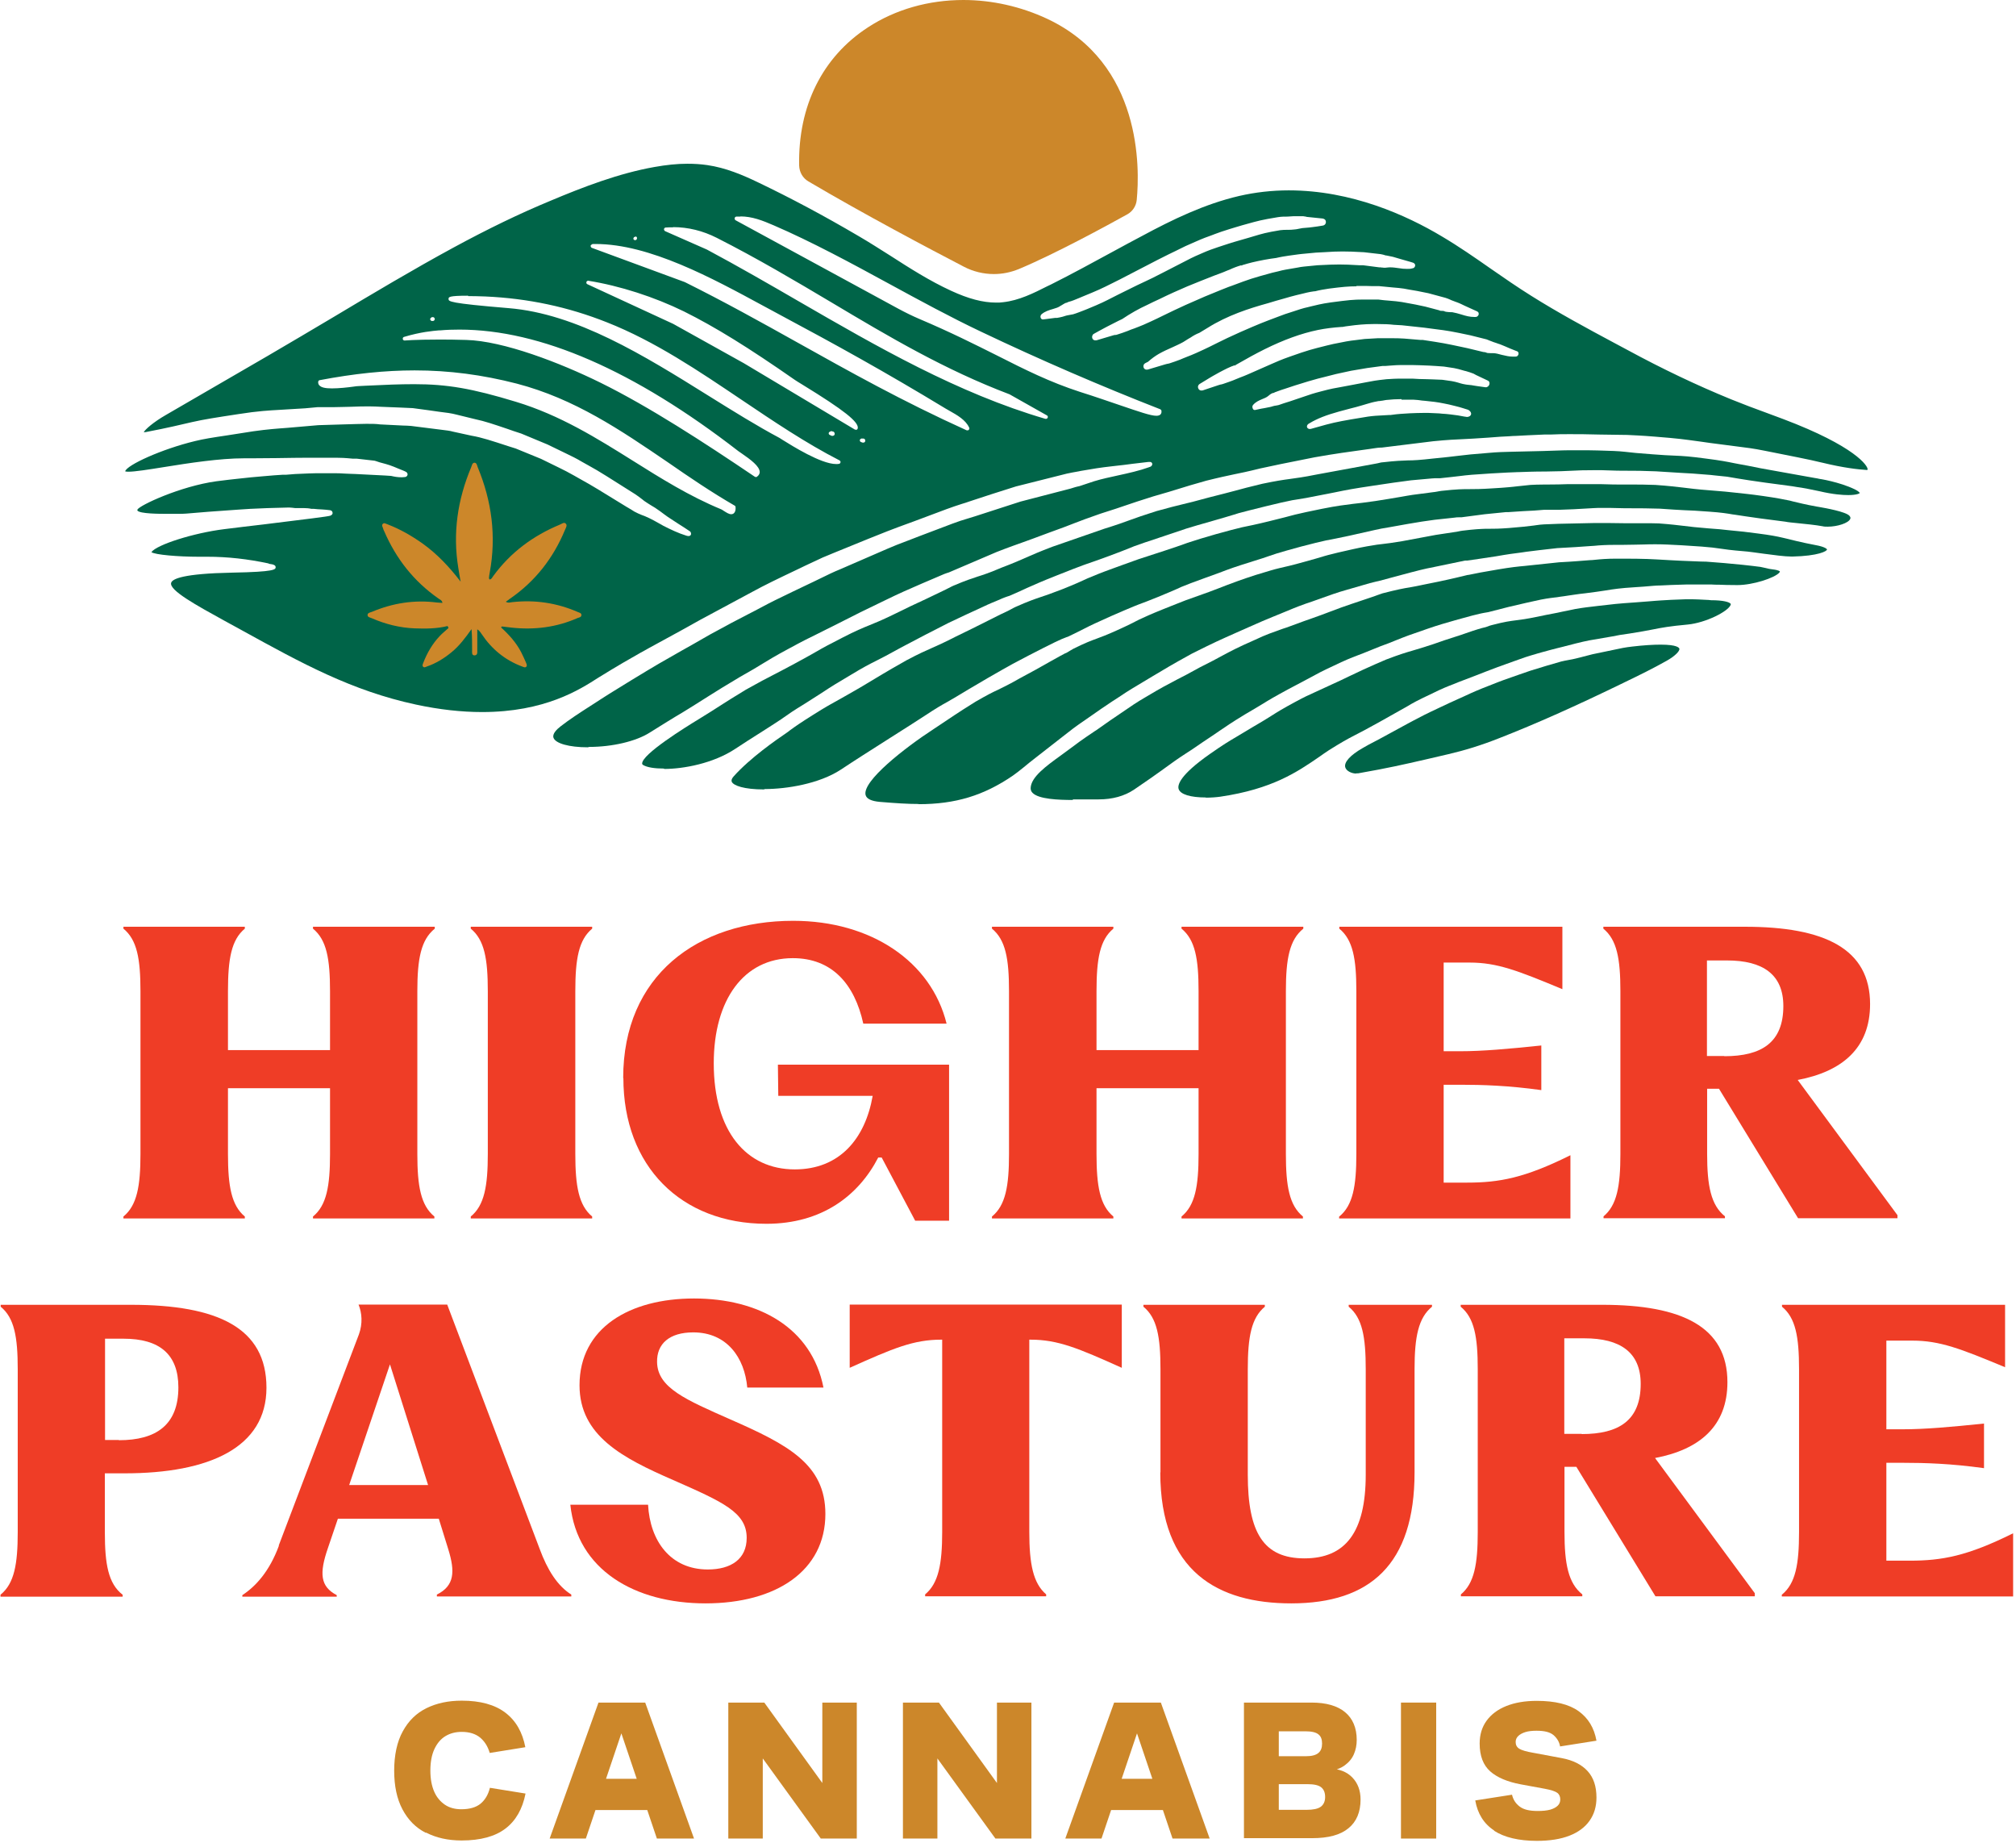 <svg width="407" height="372" viewBox="0 0 407 372" fill="none" xmlns="http://www.w3.org/2000/svg">
<path d="M24.918 245.545C27.663 243.303 28.358 239.399 28.358 232.943V200.047C28.358 193.514 27.663 189.687 24.918 187.445V187.058H49.426V187.445C46.72 189.687 46.024 193.514 46.024 200.047V211.953H66.628V200.047C66.628 193.514 65.932 189.687 63.188 187.445V187.058H87.773V187.445C84.99 189.687 84.255 193.514 84.255 200.047V232.943C84.255 239.399 84.951 243.303 87.696 245.545V245.932H63.188V245.545C65.932 243.303 66.628 239.399 66.628 232.943V219.645H46.024V232.943C46.024 239.399 46.72 243.303 49.426 245.545V245.932H24.918V245.545Z" fill="#EF3D26"/>
<path d="M95.041 245.545C97.786 243.303 98.481 239.399 98.481 232.943V200.047C98.481 193.514 97.786 189.687 95.041 187.445V187.058H119.549V187.445C116.843 189.687 116.147 193.514 116.147 200.047V232.943C116.147 239.399 116.843 243.303 119.549 245.545V245.932H95.041V245.545Z" fill="#EF3D26"/>
<path d="M125.812 217.597C125.812 196.916 140.81 185.86 160.138 185.86C175.872 185.86 188.01 194.094 191.102 206.618H174.287C172.508 198.539 167.908 193.398 160.061 193.398C150.165 193.398 144.096 201.786 144.096 214.62C144.096 228.382 150.706 236.036 160.448 236.036C169.532 236.036 174.673 229.812 176.181 221.192H157.123L157.046 214.891H191.605V246.396H184.762L177.998 233.639H177.302C173.32 241.332 165.937 247.014 154.726 247.014C137.524 247.014 125.85 235.417 125.85 217.597H125.812Z" fill="#EF3D26"/>
<path d="M200.263 245.545C203.008 243.303 203.704 239.399 203.704 232.943V200.047C203.704 193.514 203.008 189.687 200.263 187.445V187.058H224.771V187.445C222.065 189.687 221.37 193.514 221.37 200.047V211.953H241.973V200.047C241.973 193.514 241.278 189.687 238.533 187.445V187.058H263.118V187.445C260.335 189.687 259.601 193.514 259.601 200.047V232.943C259.601 239.399 260.297 243.303 263.041 245.545V245.932H238.533V245.545C241.278 243.303 241.973 239.399 241.973 232.943V219.645H221.37V232.943C221.37 239.399 222.065 243.303 224.771 245.545V245.932H200.263V245.545Z" fill="#EF3D26"/>
<path d="M270.386 245.545C273.13 243.303 273.826 239.399 273.826 232.943V200.047C273.826 193.514 273.13 189.687 270.386 187.445V187.058H315.421V199.66C306.414 195.91 302.277 194.287 296.672 194.287H291.454V212.185H294.817C299.262 212.185 304.481 211.721 311.168 211.025V220.032C304.481 219.104 299.262 218.95 294.817 218.95H291.454V238.703H296.208C302.664 238.703 307.805 237.775 317.044 233.175V245.932H270.347V245.545H270.386Z" fill="#EF3D26"/>
<path d="M323.693 245.545C326.437 243.303 327.133 239.399 327.133 232.943V200.047C327.133 193.514 326.437 189.687 323.693 187.445V187.058H352.26C368.38 187.058 377.541 191.504 377.541 202.675C377.541 211.528 371.936 216.282 362.929 217.983L383.069 245.275V245.893H363.006L347.041 219.761H344.645V232.905C344.645 239.36 345.418 243.265 348.24 245.507V245.893H323.732V245.507L323.693 245.545ZM348.124 213.19C355.662 213.19 360.03 210.407 360.03 203.062C360.03 196.684 355.894 193.862 348.665 193.862H344.606V213.151H348.124V213.19Z" fill="#EF3D26"/>
<path d="M0.139 321.853C2.884 319.611 3.58 315.707 3.58 309.251V276.354C3.58 269.821 2.884 265.994 0.139 263.752V263.366H26.426C44.014 263.366 53.794 268.043 53.794 280.104C53.794 292.165 42.275 297.383 25.15 297.383H21.168V309.29C21.168 315.745 21.864 319.649 24.763 321.892V322.278H0.101V321.892L0.139 321.853ZM24.029 290.696C31.49 290.696 36.012 287.642 36.012 280.027C36.012 273.339 32.185 270.208 24.957 270.208H21.207V290.657H23.99L24.029 290.696Z" fill="#EF3D26"/>
<path d="M56.269 311.957L72.466 269.319C73.239 267.154 73.085 265.028 72.389 263.327H90.287L108.958 312.653C110.504 316.866 112.553 320.113 115.336 321.853V322.24H88.199V321.853C91.794 320.075 91.871 317.176 90.519 312.769L88.586 306.545H68.214L66.204 312.459C64.425 317.601 64.657 320.229 67.982 321.969V322.278H48.924V321.969C51.63 320.191 54.375 317.214 56.308 311.996L56.269 311.957ZM86.421 299.742L78.728 275.388L70.495 299.742H86.421Z" fill="#EF3D26"/>
<path d="M115.103 303.723H130.836C131.223 311.029 135.359 316.789 142.897 316.789C147.574 316.789 150.744 314.702 150.744 310.411C150.744 305.269 145.989 303.182 135.9 298.736C125.695 294.291 116.997 289.807 116.997 279.602C116.997 268.005 127.125 262.09 140.114 262.09C153.102 262.09 163.849 267.927 166.245 280.065H150.86C150.319 273.996 146.724 268.932 139.959 268.932C135.127 268.932 132.576 271.252 132.653 274.924C132.73 280.143 138.49 282.539 147.497 286.521C159.017 291.585 166.632 295.528 166.632 305.579C166.632 317.021 156.736 323.631 142.433 323.631C128.13 323.631 116.533 316.866 115.142 303.723H115.103Z" fill="#EF3D26"/>
<path d="M171.542 263.327H226.472V276.084C217.62 272.102 213.561 270.401 208.033 270.401H207.801V309.212C207.801 315.668 208.574 319.572 211.203 321.814V322.201H186.772V321.814C189.478 319.572 190.213 315.668 190.213 309.212V270.401H190.058C184.453 270.401 180.394 272.102 171.542 276.084V263.327Z" fill="#EF3D26"/>
<path d="M234.281 297.19V276.354C234.281 269.821 233.585 265.994 230.841 263.752V263.366H255.349V263.752C252.643 265.994 251.909 269.821 251.909 276.354V297.654C251.909 309.406 255.117 314.547 263.351 314.547C271.585 314.547 275.721 309.328 275.721 297.654V276.354C275.721 269.821 275.025 265.994 272.28 263.752V263.366H289.096V263.752C286.351 265.994 285.578 269.821 285.578 276.354V297.19C285.578 315.784 276.571 323.631 260.684 323.631C245.917 323.631 234.243 317.253 234.243 297.19H234.281Z" fill="#EF3D26"/>
<path d="M294.894 321.853C297.639 319.611 298.334 315.707 298.334 309.251V276.354C298.334 269.821 297.639 265.994 294.894 263.752V263.366H323.461C339.581 263.366 348.742 267.811 348.742 278.983C348.742 287.835 343.137 292.59 334.13 294.291L354.27 321.582V322.201H334.208L318.242 296.069H315.846V309.212C315.846 315.668 316.619 319.572 319.441 321.814V322.201H294.933V321.814L294.894 321.853ZM319.325 289.459C326.863 289.459 331.231 286.676 331.231 279.331C331.231 272.953 327.095 270.131 319.866 270.131H315.807V289.42H319.325V289.459Z" fill="#EF3D26"/>
<path d="M359.76 321.853C362.504 319.611 363.2 315.707 363.2 309.251V276.354C363.2 269.821 362.504 265.994 359.76 263.752V263.366H404.795V275.968C395.788 272.218 391.651 270.595 386.046 270.595H380.828V288.492H384.191C388.636 288.492 393.855 288.029 400.542 287.333V296.34C393.855 295.412 388.636 295.257 384.191 295.257H380.828V315.011H385.582C392.038 315.011 397.179 314.083 406.418 309.483V322.239H359.721V321.853H359.76Z" fill="#EF3D26"/>
<path d="M85.957 369.941C83.908 368.898 82.362 367.313 81.241 365.187C80.12 363.061 79.579 360.471 79.579 357.378C79.579 354.286 80.159 351.541 81.318 349.454C82.478 347.327 84.063 345.781 86.112 344.776C88.16 343.771 90.518 343.268 93.224 343.268C96.974 343.268 99.912 344.08 102.038 345.704C104.164 347.327 105.478 349.647 106.058 352.662L98.868 353.822C98.482 352.469 97.786 351.425 96.897 350.691C95.969 349.956 94.771 349.569 93.224 349.569C91.987 349.569 90.905 349.84 89.939 350.42C88.972 351 88.238 351.889 87.696 353.049C87.155 354.208 86.885 355.677 86.885 357.378C86.885 359.079 87.155 360.471 87.658 361.63C88.16 362.79 88.933 363.679 89.861 364.298C90.789 364.916 91.91 365.187 93.147 365.187C94.809 365.187 96.124 364.8 97.013 364.066C97.94 363.292 98.559 362.249 98.907 360.857L106.097 362.017C105.478 365.148 104.125 367.506 102.038 369.091C99.951 370.676 97.013 371.488 93.186 371.488C90.441 371.488 88.044 370.946 86.034 369.903L85.957 369.941Z" fill="#CC872A"/>
<path d="M120.825 343.655H130.257L140.114 371.101H132.615L124.652 347.521H126.237L118.273 371.101H110.967L120.825 343.655ZM117.152 359.04H133.504V365.341H117.152V359.04Z" fill="#CC872A"/>
<path d="M147.034 343.655H154.302L166.826 361.012H166.014V343.655H172.973V371.101H165.705L153.219 353.86H153.992V371.101H147.034V343.655Z" fill="#CC872A"/>
<path d="M182.288 343.655H189.555L202.08 361.012H201.268V343.655H208.227V371.101H200.959L188.473 353.86H189.246V371.101H182.288V343.655Z" fill="#CC872A"/>
<path d="M224.926 343.655H234.358L244.216 371.101H236.716L228.753 347.521H230.338L222.375 371.101H215.069L224.926 343.655ZM221.254 359.04H237.605V365.341H221.254V359.04Z" fill="#CC872A"/>
<path d="M251.135 343.655H264.78C267.757 343.655 269.999 344.312 271.545 345.588C273.092 346.864 273.903 348.758 273.903 351.193C273.903 352.237 273.71 353.203 273.324 354.092C272.937 354.981 272.318 355.716 271.468 356.334C270.618 356.953 269.535 357.339 268.221 357.494V356.953C270.308 356.992 271.893 357.61 273.014 358.77C274.135 359.929 274.677 361.437 274.677 363.215C274.677 365.728 273.865 367.699 272.241 369.014C270.618 370.367 268.182 371.024 264.896 371.024H251.135V343.578V343.655ZM266.172 353.822C266.675 353.396 266.907 352.778 266.907 351.928C266.907 351.077 266.675 350.459 266.172 350.072C265.708 349.685 264.858 349.454 263.621 349.454H258.17V354.479H263.698C264.858 354.479 265.67 354.247 266.172 353.822ZM266.636 364.684C267.216 364.259 267.525 363.602 267.525 362.713C267.525 361.824 267.254 361.166 266.713 360.741C266.172 360.316 265.244 360.123 263.969 360.123H258.17V365.303H263.775C265.09 365.303 266.056 365.109 266.636 364.684Z" fill="#CC872A"/>
<path d="M282.834 343.655H289.947V371.101H282.834V343.655Z" fill="#CC872A"/>
<path d="M301.659 369.478C299.572 368.125 298.296 366.076 297.832 363.408L305.254 362.249C305.486 363.254 305.989 364.027 306.8 364.645C307.612 365.264 308.81 365.535 310.434 365.535C311.439 365.535 312.29 365.457 312.985 365.264C313.642 365.071 314.145 364.8 314.493 364.452C314.841 364.104 314.995 363.679 314.995 363.215C314.995 362.635 314.802 362.171 314.377 361.862C313.952 361.553 313.101 361.282 311.864 361.05L307.032 360.161C304.326 359.659 302.239 358.77 300.847 357.533C299.456 356.296 298.721 354.44 298.721 351.928C298.721 350.149 299.185 348.603 300.113 347.327C301.041 346.052 302.355 345.047 304.094 344.351C305.834 343.655 307.883 343.307 310.241 343.307C313.952 343.307 316.774 344.003 318.706 345.395C320.639 346.786 321.838 348.758 322.302 351.348L314.957 352.507C314.802 351.58 314.338 350.845 313.643 350.227C312.908 349.608 311.787 349.338 310.202 349.338C309.352 349.338 308.579 349.415 307.96 349.608C307.342 349.801 306.839 350.072 306.491 350.42C306.143 350.768 305.989 351.154 305.989 351.618C305.989 352.198 306.22 352.662 306.723 352.971C307.226 353.28 308.153 353.551 309.506 353.783L315.305 354.865C317.585 355.291 319.325 356.18 320.523 357.494C321.722 358.808 322.302 360.587 322.302 362.829C322.302 364.645 321.838 366.192 320.91 367.506C319.982 368.82 318.629 369.825 316.851 370.521C315.073 371.217 312.869 371.565 310.279 371.565C306.607 371.565 303.708 370.869 301.62 369.516L301.659 369.478Z" fill="#CC872A"/>
<path d="M243.443 160.965C240.35 160.965 238.301 160.347 237.953 159.264C237.683 158.452 238.185 156.442 244.254 152.19C247.076 150.219 248.004 149.677 249.705 148.672C250.478 148.208 251.406 147.667 252.797 146.817C254.614 145.773 255.658 145.116 256.586 144.536C257.861 143.724 258.905 143.067 261.495 141.676C263.196 140.748 264.278 140.245 265.245 139.82L270.618 137.346L272.473 136.457C273.633 135.916 274.406 135.529 275.179 135.181L275.953 134.833C276.919 134.408 277.963 133.906 279.818 133.132C282.563 132.089 283.722 131.741 285.191 131.316C286.235 131.006 287.433 130.658 289.405 130.001C290.874 129.46 292.343 128.996 293.657 128.571C294.469 128.3 295.281 128.069 295.977 127.798C297.948 127.102 299.301 126.716 299.726 126.638C299.842 126.638 300.074 126.522 300.345 126.445C300.615 126.329 300.963 126.213 301.156 126.174C303.824 125.479 304.829 125.363 306.027 125.208C307.032 125.092 308.153 124.937 310.434 124.473C311.632 124.203 312.521 124.048 313.295 123.894C314.106 123.739 314.764 123.623 315.382 123.468C315.691 123.391 316.001 123.352 316.348 123.275C317.354 123.043 318.475 122.811 320.291 122.579L322.881 122.27C325.549 121.961 326.36 121.845 330.342 121.574C331.347 121.497 332.159 121.42 332.855 121.381C333.86 121.304 334.633 121.226 335.367 121.188C336.604 121.11 337.88 121.033 340.393 120.956H341.05C342.557 120.956 343.524 121.033 344.413 121.072C344.761 121.072 345.07 121.11 345.418 121.149C347.969 121.149 349.168 121.536 349.4 121.883C349.4 121.922 349.438 121.999 349.4 122.077C348.897 123.43 344.336 125.71 340.741 126.058C336.991 126.406 335.561 126.677 333.628 127.063C332.468 127.295 331.154 127.527 328.989 127.875C327.481 128.069 326.399 128.262 325.51 128.455L320.794 129.267C320.021 129.421 319.17 129.615 318.088 129.885L317.354 130.079L314.3 130.852C313.913 130.968 313.527 131.045 313.101 131.161C312.56 131.316 311.942 131.47 311.246 131.664L310.434 131.895C309.39 132.205 308.579 132.437 307.883 132.669L305.602 133.48C305.099 133.674 304.636 133.828 304.094 134.022C303.089 134.369 301.852 134.833 300.035 135.529L297.755 136.418C296.402 136.921 295.435 137.307 294.508 137.655C294.16 137.81 293.812 137.926 293.464 138.081C292.343 138.506 291.067 139.008 289.057 140.013C287.704 140.632 286.738 141.134 285.887 141.56C285.23 141.907 284.689 142.217 284.186 142.526L278.62 145.657C276.03 147.087 274.754 147.783 273.44 148.44C272.01 149.175 270.695 149.909 268.299 151.417C267.641 151.842 266.984 152.306 266.327 152.77C261.882 155.824 256.856 159.264 246.342 160.81C245.53 160.926 244.409 161.004 243.404 161.004L243.443 160.965Z" fill="#006448"/>
<path d="M134.007 155.128C132.152 155.128 130.683 154.896 129.871 154.432C129.678 154.316 129.639 154.2 129.639 154.123C129.601 152.229 138.337 146.817 141.198 145.077C143.208 143.84 144.367 143.106 145.372 142.449C146.725 141.598 147.885 140.825 150.591 139.202C153.413 137.617 154.611 136.998 156.119 136.225C157.163 135.684 158.361 135.065 160.371 133.983C162.459 132.862 163.618 132.205 164.701 131.586C166.092 130.775 167.291 130.117 170.112 128.687C172.818 127.295 174.055 126.793 175.486 126.213C176.645 125.749 177.96 125.208 180.202 124.126C182.714 122.889 185.111 121.729 187.083 120.84L191.026 118.946C191.026 118.946 191.373 118.752 191.644 118.636C191.953 118.482 192.263 118.288 192.495 118.211C195.046 117.129 196.167 116.781 197.327 116.394C198.448 116.046 199.646 115.66 202.197 114.577C204.749 113.611 206.024 113.031 207.261 112.49C208.576 111.91 209.813 111.369 212.441 110.364L222.917 106.73C225.546 105.918 226.899 105.416 228.174 104.952C229.45 104.488 230.764 104.024 233.432 103.174C236.099 102.439 237.452 102.091 238.766 101.782C240.081 101.473 241.472 101.125 244.139 100.391C246.768 99.734 248.082 99.385 249.397 99.038C250.788 98.651 252.103 98.303 254.847 97.646C257.631 97.066 258.945 96.873 260.375 96.68C261.728 96.486 263.081 96.332 265.748 95.79L277.5 93.626C277.5 93.626 277.848 93.548 278.118 93.51C278.466 93.433 278.853 93.317 279.085 93.317C281.829 93.007 283.066 92.969 284.226 92.93C285.424 92.93 286.661 92.853 289.406 92.543C291.803 92.311 293.156 92.157 294.393 92.002C295.978 91.809 297.331 91.654 300.423 91.422C302.472 91.229 303.748 91.229 304.869 91.19C305.255 91.19 311.479 91.036 311.479 91.036L313.837 90.958C315.113 90.92 316.002 90.881 316.852 90.881H317.007C317.703 90.881 318.36 90.881 319.171 90.881C320.061 90.881 321.104 90.881 322.535 90.92C325.202 90.997 326.671 91.036 328.024 91.19C329.377 91.345 330.768 91.5 333.552 91.693C335.6 91.848 336.876 91.925 337.997 91.963C339.891 92.041 341.128 92.118 344.569 92.582C347.313 92.93 348.705 93.201 350.019 93.471L351.024 93.664C352.107 93.858 353.382 94.09 355.431 94.515C358.949 95.172 364.361 96.1 366.41 96.486C366.873 96.564 367.144 96.602 367.221 96.641C367.299 96.641 371.319 97.259 374.45 98.767C375.378 99.231 375.455 99.501 375.455 99.501C375.455 99.579 374.914 99.927 373.136 99.927C372.053 99.927 370.121 99.811 367.337 99.154C365.211 98.69 363.936 98.458 362.776 98.303L361.848 98.148L356.359 97.414C353.653 97.028 352.3 96.834 350.947 96.602L348.666 96.216C347.932 96.138 347.081 96.061 346.038 95.945L345.38 95.868C342.211 95.597 340.858 95.52 339.273 95.443C338.074 95.365 336.721 95.288 334.325 95.133C331.542 95.017 330.15 95.017 328.758 95.017C327.367 95.017 326.014 95.017 323.23 94.901H322.071C319.829 94.901 318.592 94.94 317.277 95.017C315.963 95.095 314.649 95.133 312.136 95.172C309.469 95.172 308.116 95.249 306.763 95.288H306.569C305.178 95.327 303.786 95.404 301.042 95.559C297.331 95.79 296.403 95.868 294.586 96.1C293.697 96.216 292.537 96.332 290.759 96.525C290.643 96.525 290.488 96.525 290.257 96.525C289.947 96.525 289.522 96.525 289.135 96.564L284.845 96.95C282.68 97.221 280.013 97.607 277.229 98.033C273.093 98.651 272.088 98.844 269.459 99.385C268.609 99.54 267.604 99.772 266.29 100.004C264.202 100.429 262.926 100.661 261.844 100.816L260.878 100.97C259.525 101.241 258.133 101.55 255.466 102.207C252.798 102.865 251.446 103.213 250.131 103.56L249.01 103.908C247.966 104.218 246.729 104.604 244.797 105.145C242.129 105.88 240.815 106.305 239.501 106.692L234.205 108.47C231.615 109.32 230.262 109.784 228.986 110.248L227.942 110.673C226.937 111.06 225.739 111.562 223.806 112.258C221.564 113.07 220.288 113.534 219.129 113.92L218.588 114.114C217.273 114.616 215.998 115.08 213.408 116.124C209.89 117.515 209.117 117.902 207.339 118.675C206.527 119.062 205.483 119.526 203.898 120.221C203.782 120.26 203.628 120.337 203.434 120.376C203.125 120.492 202.738 120.608 202.391 120.763C202.197 120.84 201.888 120.994 201.501 121.149C200.767 121.458 199.685 121.884 198.409 122.502C196.437 123.391 193.963 124.551 191.451 125.749C186.967 128.03 186.541 128.262 182.869 130.195L181.632 130.852C179.197 132.205 177.998 132.823 176.761 133.442C175.524 134.06 174.249 134.717 171.891 136.148C168.876 137.926 167.754 138.622 166.247 139.627C165.319 140.207 164.237 140.941 162.497 142.024C160.216 143.415 159.095 144.188 158.013 144.961L157.858 145.077C157.317 145.464 155.655 146.508 153.915 147.629C151.905 148.904 149.702 150.296 148.504 151.108C143.981 154.123 137.912 155.205 134.123 155.205L134.007 155.128Z" fill="#006448"/>
<path d="M118.66 150.837C114.911 150.837 112.127 150.064 111.741 148.904C111.47 148.131 112.398 147.203 113.21 146.585C114.949 145.232 116.844 143.995 119.743 142.139C120.709 141.521 121.753 140.825 122.99 140.052C126.508 137.849 128.866 136.457 130.76 135.297C131.572 134.833 132.306 134.37 133.041 133.944C134.432 133.133 135.824 132.359 137.641 131.316C139.148 130.465 140.965 129.46 143.284 128.107C146.725 126.213 149.083 124.976 150.977 124.01C151.944 123.507 152.794 123.082 153.644 122.618C155.423 121.652 157.239 120.763 159.984 119.448C161.182 118.868 162.574 118.211 164.198 117.438L167.715 115.737C168.372 115.428 168.991 115.157 169.571 114.925L179.274 110.712C180.356 110.248 181.593 109.745 183.062 109.204C183.874 108.895 184.801 108.547 185.768 108.161L192.301 105.687C193.422 105.261 194.388 104.952 195.316 104.681C195.819 104.527 196.321 104.372 196.824 104.218L206.024 101.241C206.024 101.241 216.113 98.612 216.152 98.612C216.306 98.574 216.577 98.496 216.77 98.419L217.157 98.303C217.35 98.264 217.466 98.226 217.621 98.187C217.775 98.187 217.93 98.11 218.201 98.033L218.896 97.801C219.554 97.569 220.211 97.375 220.868 97.144C222.491 96.641 224.231 96.293 225.777 95.945C227.903 95.481 229.991 95.017 231.924 94.322C232.117 94.244 232.31 94.206 232.426 94.09C232.581 93.935 232.658 93.742 232.619 93.587C232.581 93.394 232.426 93.278 232.233 93.239C232.233 93.239 232.117 93.239 232.078 93.239C232.001 93.239 231.924 93.239 231.846 93.239C230.764 93.355 229.681 93.51 228.56 93.626C227.517 93.78 226.434 93.896 225.391 94.012L224.386 94.128C223.38 94.244 222.414 94.36 221.409 94.515L218.162 95.056L217.814 95.133C217.157 95.249 215.842 95.481 215.379 95.597L205.096 98.187L200.341 99.695L195.741 101.202C195.239 101.396 194.697 101.55 194.195 101.705C193.267 102.014 192.262 102.323 191.141 102.749L184.531 105.223C180.124 106.808 177.534 107.851 175.253 108.779L168.991 111.33L168.141 111.678C167.522 111.949 166.826 112.219 166.092 112.529L162.535 114.191L161.337 114.771C156.776 116.936 154.302 118.134 151.905 119.448L141.468 125.053C138.414 126.754 136.288 127.953 134.471 128.919C133.195 129.615 132.151 130.195 131.069 130.775C130.489 131.084 129.948 131.432 129.33 131.741C127.203 132.939 124.768 134.331 120.825 136.766C117.037 139.202 110.001 143.724 97.322 143.724C93.147 143.724 88.663 143.222 83.986 142.217C70.997 139.434 60.831 133.828 49.04 127.334L45.368 125.324C39.608 122.154 34.196 119.178 34.544 117.67C34.737 116.82 37.057 115.776 46.876 115.583C55.612 115.428 55.612 114.925 55.651 114.5C55.651 114.114 55.303 113.92 54.336 113.804C54.297 113.804 54.259 113.766 54.22 113.727C50.045 112.838 45.986 112.374 41.812 112.374C41.425 112.374 41 112.374 40.575 112.374H39.956C36.09 112.374 31.297 111.988 30.562 111.446C31.645 109.939 39.067 107.581 45.252 106.808C47.958 106.46 50.703 106.15 53.292 105.841C61.758 104.797 66.204 104.256 66.629 104.102C66.706 104.102 66.861 104.024 67.016 103.87C67.132 103.754 67.17 103.599 67.131 103.444C67.131 103.328 67.016 103.174 66.938 103.097C66.822 103.019 66.706 103.019 66.629 102.981C66.088 102.903 65.508 102.865 64.967 102.826C64.425 102.826 63.884 102.749 63.382 102.71H62.879C62.377 102.594 61.874 102.555 61.372 102.555H60.367C60.173 102.555 59.941 102.555 59.748 102.555H59.593C59.284 102.517 58.627 102.439 58.356 102.439L54.066 102.555C51.012 102.671 49.543 102.749 48.112 102.865L42.159 103.29C41.038 103.367 40.111 103.444 39.337 103.522C38.062 103.638 37.173 103.715 36.245 103.715C35.279 103.715 34.389 103.715 33.616 103.715C32.302 103.715 28.243 103.715 27.741 103.058C27.741 103.058 27.702 102.981 27.741 102.865C28.127 102.014 36.4 98.148 43.667 97.144C45.716 96.873 46.876 96.757 47.919 96.641L49.002 96.525C50.007 96.409 51.128 96.293 53.022 96.138C54.916 95.945 56.037 95.906 57.004 95.829H57.699C58.859 95.713 60.019 95.636 62.377 95.559C63.304 95.52 64.078 95.52 64.696 95.52C65.121 95.52 66.668 95.52 66.668 95.52H67.402C68.059 95.52 68.794 95.52 69.76 95.597C70.301 95.597 70.958 95.674 71.732 95.674C72.311 95.713 73.974 95.79 75.558 95.868C76.989 95.945 78.767 96.022 78.96 96.061C79.618 96.216 80.275 96.332 80.97 96.332C81.202 96.332 81.434 96.332 81.666 96.293C81.744 96.293 81.898 96.293 82.053 96.177C82.285 96.022 82.362 95.713 82.207 95.481C82.207 95.404 82.014 95.288 81.975 95.249C81.55 95.017 81.086 94.863 80.623 94.669C80.236 94.515 79.888 94.36 79.501 94.206C78.96 93.974 78.419 93.819 77.917 93.664L77.491 93.548C77.221 93.471 76.912 93.394 76.641 93.317C75.945 93.085 75.636 92.969 75.443 92.969L72.041 92.582H71.229C69.721 92.427 68.716 92.389 67.789 92.389C67.595 92.389 67.363 92.389 67.17 92.389C66.861 92.389 66.552 92.389 66.204 92.389H64.889C64.194 92.389 63.42 92.389 62.415 92.389C62.415 92.389 56.578 92.427 55.728 92.466C54.259 92.466 52.365 92.505 50.819 92.505C50.432 92.505 49.272 92.505 49.272 92.505C44.363 92.505 38.1 93.471 33.075 94.283C29.944 94.785 27.238 95.211 25.924 95.211C25.421 95.211 25.305 95.133 25.267 95.133C25.614 93.858 32.65 90.649 39.376 89.026C41.116 88.6 42.817 88.33 45.677 87.905L48.654 87.441C52.326 86.822 54.529 86.629 56.462 86.474C57.004 86.436 57.506 86.397 58.009 86.358L64.271 85.817L69.374 85.662C71.268 85.624 72.698 85.547 73.974 85.547C75.017 85.547 75.906 85.547 76.718 85.662L81.357 85.894C81.859 85.894 82.401 85.933 82.981 85.972L89.127 86.745C90.055 86.861 90.828 86.938 91.485 87.132L95.196 87.943C97.245 88.291 99.216 88.948 102.773 90.108L104.126 90.533L109.228 92.621L112.862 94.399C113.828 94.863 114.795 95.365 115.954 96.022C116.38 96.293 116.882 96.525 117.385 96.834C118.351 97.375 119.472 97.994 120.786 98.806L126.585 102.362C126.701 102.439 126.894 102.517 127.049 102.633L127.319 102.787C127.319 102.787 127.551 102.942 127.629 102.981C127.745 103.058 127.861 103.135 128.054 103.251C128.556 103.522 129.059 103.754 129.561 103.947C129.755 104.024 129.987 104.102 130.18 104.179C131.378 104.681 132.538 105.339 133.698 105.996L133.814 106.073C135.399 106.885 136.945 107.619 138.568 108.122C138.723 108.161 138.839 108.199 138.994 108.199C139.264 108.199 139.419 108.083 139.496 107.89C139.535 107.774 139.496 107.503 139.419 107.387C139.342 107.271 139.264 107.233 139.148 107.155C138.414 106.653 137.679 106.189 136.945 105.725C136.21 105.261 135.515 104.797 134.819 104.334L134.123 103.831C133.504 103.367 132.886 102.903 132.229 102.478C131.997 102.323 131.726 102.169 131.456 102.014C130.992 101.705 130.489 101.434 130.025 101.086L129.793 100.893C129.368 100.545 128.518 99.927 128.209 99.733L122.449 96.1C121.057 95.211 119.897 94.553 118.854 93.974C118.39 93.703 117.926 93.471 117.539 93.239C116.38 92.543 115.336 92.041 114.37 91.577L110.543 89.721L105.247 87.518C104.164 87.17 103.236 86.861 102.386 86.552C99.641 85.624 97.825 85.005 95.969 84.619L92.181 83.691C91.176 83.421 90.016 83.266 88.663 83.111C88.006 83.034 87.271 82.918 86.498 82.802L83.329 82.377L80.777 82.261L76.873 82.106C76.138 82.067 75.404 82.029 74.631 82.029C73.548 82.029 72.311 82.029 70.804 82.106C69.799 82.106 68.639 82.183 67.286 82.183H64.116L61.604 82.415L57.738 82.647L56.462 82.725C54.413 82.841 52.094 82.957 48.19 83.575C43.628 84.271 41.116 84.657 38.758 85.199C36.4 85.74 34.08 86.32 29.442 87.209C29.287 87.209 29.132 87.247 29.016 87.247C29.287 86.706 30.91 85.237 33.539 83.73L54.066 71.823C58.511 69.234 62.995 66.566 67.363 63.976C75.249 59.26 83.406 54.389 91.601 49.944C98.52 46.194 104.899 43.102 111.161 40.512C117.771 37.729 124.923 34.984 132.113 33.708C134.51 33.283 136.674 33.051 138.762 33.051C140.153 33.051 141.468 33.129 142.782 33.322C146.532 33.863 149.972 35.332 153.103 36.84C159.713 40.009 166.324 43.527 173.359 47.663C175.485 48.9 177.65 50.292 179.737 51.606C183.642 54.119 187.701 56.709 191.992 58.68C195.509 60.304 198.408 61.077 201.114 61.077C201.578 61.077 202.042 61.077 202.506 61C205.715 60.652 208.652 59.183 211.474 57.753L212.132 57.443C216.461 55.279 220.752 52.921 224.888 50.678C226.782 49.635 228.676 48.63 230.571 47.625C236.601 44.377 243.173 41.169 250.208 39.545C253.416 38.811 256.78 38.424 260.181 38.424C272.861 38.424 283.955 43.45 291.068 47.702C294.47 49.712 297.755 51.993 300.964 54.235C303.631 56.09 306.376 57.985 309.159 59.724C314.571 63.126 320.292 66.218 325.859 69.195L328.68 70.703C335.523 74.413 342.481 77.738 349.478 80.599C351.874 81.565 354.31 82.493 356.668 83.343C357.789 83.768 358.871 84.155 359.992 84.58C374.527 90.069 377.194 94.09 377.04 94.785C377.04 94.785 377.04 94.863 376.846 94.863C375.107 94.747 372.208 94.438 367.917 93.394C367.736 93.342 367.62 93.317 367.569 93.317C365.791 92.853 360.611 91.848 356.358 90.997C353.884 90.495 352.454 90.34 351.217 90.185L345.264 89.412L343.37 89.142C339.659 88.639 339.002 88.523 334.131 88.136C331.348 87.905 329.956 87.866 328.526 87.789L322.921 87.711C320.137 87.634 318.707 87.634 317.315 87.634C317.045 87.634 316.774 87.634 316.504 87.634C315.576 87.634 314.494 87.634 312.947 87.711H311.71C308.927 87.827 307.497 87.905 306.105 87.982C305.641 87.982 305.177 88.021 304.636 88.059C303.592 88.098 302.355 88.175 300.5 88.33C298.026 88.523 296.596 88.562 295.359 88.639C293.774 88.716 292.421 88.755 289.328 89.064L278.968 90.34H278.736C278.388 90.34 277.886 90.417 277.345 90.495C276.997 90.572 276.224 90.649 275.18 90.804C272.938 91.113 269.188 91.616 265.361 92.311L261.496 93.085C259.331 93.51 258.171 93.742 254.422 94.553C251.793 95.211 250.401 95.481 249.087 95.752C247.657 96.061 246.304 96.332 243.52 97.028C240.815 97.801 239.462 98.187 238.147 98.612C236.833 99.038 235.48 99.424 232.813 100.197C230.145 101.048 228.792 101.473 227.478 101.937C226.164 102.401 224.849 102.826 222.182 103.676C219.515 104.604 218.162 105.107 216.886 105.609C215.611 106.112 214.296 106.614 211.706 107.542C209.155 108.508 207.841 108.972 206.565 109.436C205.173 109.939 203.898 110.364 201.23 111.408L191.644 115.505C191.644 115.505 191.373 115.621 191.18 115.66C190.871 115.776 190.484 115.892 190.097 116.085L186.116 117.786C183.487 118.907 181.168 119.951 179.042 120.994L177.843 121.574C173.978 123.43 173.591 123.623 169.03 125.942C167.213 126.87 166.053 127.411 165.087 127.914C163.347 128.764 162.226 129.306 159.095 131.006C156.428 132.437 155.191 133.21 153.915 133.983C152.794 134.679 151.634 135.375 149.431 136.612C146.068 138.622 145.063 139.24 143.169 140.439C142.357 140.941 141.352 141.598 139.921 142.487C138.182 143.57 137.177 144.188 136.365 144.652C134.973 145.503 134.2 145.966 131.185 147.861C128.402 149.639 123.608 150.76 118.97 150.76L118.66 150.837ZM83.638 77.545C90.248 77.545 95.273 78.395 104.164 81.101C113.094 83.807 120.555 88.484 127.783 93.007C133.388 96.525 139.187 100.159 145.565 102.787C145.72 102.865 145.952 102.981 146.145 103.135C146.648 103.444 147.15 103.792 147.614 103.792C147.846 103.792 148.039 103.715 148.194 103.56C148.426 103.328 148.542 102.942 148.503 102.362C148.503 102.246 148.426 102.091 148.31 102.053C143.632 99.347 139.187 96.332 134.896 93.355C125.193 86.745 115.993 80.483 104.319 77.429C97.399 75.65 90.673 74.761 83.715 74.761C77.723 74.761 71.461 75.419 64.541 76.733C64.387 76.733 64.271 76.888 64.232 77.081C64.232 77.351 64.271 77.583 64.464 77.777C64.851 78.202 65.624 78.395 67.016 78.395C68.407 78.395 70.185 78.202 71.306 78.047C71.809 77.97 72.157 77.931 72.35 77.931L73.858 77.854C77.723 77.661 80.777 77.545 83.56 77.545H83.638ZM88.47 68.538C90.055 68.538 91.91 68.538 94.114 68.615C101.613 68.808 113.055 73.215 121.289 77.274C131.069 82.106 142.009 89.219 152.369 96.216C152.446 96.254 152.523 96.293 152.601 96.293C152.678 96.293 152.755 96.293 152.833 96.216C153.258 95.906 153.374 95.559 153.374 95.288C153.374 94.128 151.557 92.775 149.701 91.5C149.431 91.306 149.199 91.152 149.083 91.074C128.015 74.761 109.074 66.528 92.761 66.528C91.446 66.528 90.171 66.566 88.895 66.682H88.624C87.349 66.798 84.952 66.992 81.589 67.997C81.396 68.035 81.28 68.228 81.318 68.422C81.318 68.615 81.512 68.731 81.705 68.731C81.705 68.731 83.908 68.538 88.547 68.538H88.47ZM94.5 59.685C90.557 59.685 90.557 59.956 90.557 60.343C90.557 60.845 90.557 61.193 102.695 62.198C116.418 63.319 129.948 71.708 143.014 79.864C148.039 82.995 152.755 85.933 157.394 88.407C157.471 88.446 157.665 88.562 157.935 88.755C159.868 89.953 165.744 93.664 168.798 93.664C168.991 93.664 169.184 93.664 169.378 93.626C169.532 93.626 169.648 93.471 169.687 93.317C169.725 93.162 169.609 93.007 169.494 92.93C162.69 89.451 156.118 85.005 149.74 80.715C141.12 74.916 132.229 68.886 122.526 65.059C114.64 61.928 106.6 60.227 97.979 59.84C96.858 59.801 95.621 59.763 94.5 59.763V59.685ZM173.978 88.484C173.978 88.484 173.63 88.6 173.591 88.794C173.552 88.987 173.668 89.18 173.823 89.219L174.132 89.335C174.132 89.335 174.21 89.335 174.287 89.335C174.364 89.335 174.442 89.335 174.48 89.296C174.596 89.219 174.673 89.142 174.673 89.026C174.673 89.026 174.673 88.91 174.673 88.871C174.673 88.716 174.519 88.523 174.326 88.523C174.326 88.523 173.978 88.523 173.939 88.523L173.978 88.484ZM167.677 87.093C167.677 87.093 167.367 87.17 167.329 87.325C167.251 87.518 167.329 87.711 167.522 87.789C167.638 87.866 167.793 87.905 167.947 87.982C167.986 87.982 168.063 87.982 168.102 87.982C168.218 87.982 168.372 87.905 168.45 87.789C168.527 87.673 168.527 87.518 168.488 87.402C168.45 87.286 168.372 87.17 168.256 87.132L167.831 87.016H167.754L167.677 87.093ZM119.588 49.287C119.588 49.287 119.24 49.441 119.24 49.596C119.24 49.789 119.318 49.944 119.472 50.021L138.259 56.941C146.261 60.922 153.49 64.943 161.105 69.195C171.426 74.955 182.096 80.947 195.161 86.861C195.2 86.861 195.277 86.861 195.316 86.861C195.432 86.861 195.509 86.861 195.587 86.745C195.703 86.629 195.741 86.474 195.664 86.32C194.968 84.773 193.267 83.807 191.76 82.957C191.489 82.802 191.218 82.647 190.948 82.493C178.578 74.993 168.604 69.504 157.471 63.551C156.35 62.971 155.229 62.314 154.031 61.696C143.826 56.168 131.146 49.248 120.245 49.248C120.013 49.248 119.781 49.248 119.588 49.248V49.287ZM118.738 56.632C118.738 56.632 118.428 56.748 118.39 56.902C118.351 57.096 118.39 57.289 118.583 57.366L135.901 65.368L150.204 73.331L172.586 86.706C172.586 86.706 172.702 86.745 172.779 86.745C172.818 86.745 172.895 86.745 172.934 86.745C173.05 86.706 173.127 86.59 173.166 86.474C173.436 85.199 170.421 82.802 162.033 77.661C161.26 77.197 160.719 76.849 160.487 76.694C151.054 70.123 144.367 65.986 138.066 62.855C132.151 59.956 125.116 57.675 118.776 56.67C118.776 56.67 118.738 56.67 118.699 56.67L118.738 56.632ZM282.95 80.56C281.906 80.56 280.747 80.637 280.089 80.715C279.819 80.715 279.355 80.831 279.084 80.869C278.814 80.908 278.659 80.908 278.543 80.946C278.389 80.946 278.195 80.946 277.963 81.024C277.267 81.14 276.61 81.333 275.953 81.526C275.683 81.604 275.451 81.681 275.18 81.758C274.291 82.029 273.402 82.261 272.474 82.493C271.74 82.686 271.005 82.879 270.309 83.073C267.797 83.768 265.98 84.464 264.434 85.392C264.279 85.469 264.086 85.585 263.97 85.74C263.854 85.894 263.815 86.088 263.892 86.281C263.97 86.436 264.124 86.552 264.356 86.59C264.356 86.59 264.627 86.59 264.704 86.552L267.758 85.701C268.763 85.431 269.807 85.199 270.812 85.005C272.088 84.773 273.325 84.541 274.6 84.348C275.644 84.155 276.688 84 277.693 83.923L280.399 83.768H280.708C281.442 83.652 282.293 83.575 282.795 83.536C283.414 83.498 284.032 83.459 284.612 83.421C285.579 83.382 286.545 83.343 287.511 83.343H288.323L290.101 83.421C290.411 83.421 290.759 83.459 291.106 83.498C291.686 83.536 292.266 83.575 292.846 83.652C293.967 83.768 294.817 83.923 295.591 84.078C295.784 84.078 295.977 84.155 296.132 84.155H296.248C296.634 84.116 296.905 83.923 296.982 83.652C297.06 83.382 296.905 83.073 296.596 82.841C296.402 82.686 296.17 82.647 295.939 82.57L295.32 82.377C294.856 82.222 294.392 82.106 293.928 81.99L293.465 81.874C292.846 81.72 292.227 81.565 291.57 81.449C290.295 81.178 288.98 81.024 287.743 80.908C287.164 80.869 286.893 80.831 286.661 80.792C286.352 80.753 286.12 80.715 285.385 80.676C285.269 80.676 285.076 80.676 284.883 80.676C284.535 80.676 284.071 80.676 283.53 80.676C283.337 80.676 283.143 80.676 282.95 80.676V80.56ZM135.862 45.885C135.36 45.885 134.896 45.885 134.394 45.924C134.239 45.924 134.084 46.078 134.046 46.233C134.046 46.388 134.123 46.581 134.278 46.658L142.705 50.369C148.928 53.694 155.229 57.327 161.298 60.845C177.07 69.968 193.345 79.362 211.049 84.541C211.049 84.541 211.126 84.541 211.165 84.541C211.32 84.541 211.436 84.464 211.513 84.309C211.59 84.116 211.513 83.923 211.358 83.846L203.82 79.594C190.755 74.645 179.583 68.035 167.793 61C160.448 56.632 152.871 52.148 144.715 48.011C141.893 46.581 138.916 45.846 135.901 45.846L135.862 45.885ZM149.508 43.72C149.238 43.72 148.928 43.72 148.658 43.72C148.503 43.72 148.348 43.875 148.31 44.03C148.31 44.184 148.348 44.377 148.503 44.455L181.361 62.314C182.791 63.087 184.222 63.783 185.575 64.363C191.876 67.03 196.862 69.543 201.269 71.746C206.99 74.645 211.938 77.12 218.007 79.091C221.216 80.096 223.922 81.062 226.125 81.797C229.991 83.111 232.31 83.923 233.47 83.923C233.856 83.923 234.166 83.807 234.32 83.614C234.475 83.421 234.514 83.189 234.475 82.918C234.475 82.763 234.359 82.686 234.243 82.609C222.375 77.97 210.16 72.713 197.983 66.914C191.953 64.054 185.691 60.652 179.583 57.327C171.852 53.114 163.85 48.784 156.234 45.499C153.915 44.493 151.828 43.682 149.47 43.682L149.508 43.72ZM257.359 79.207C257.359 79.207 257.205 79.284 257.089 79.323H256.973C256.973 79.323 256.818 79.4 256.702 79.439C256.509 79.555 256.316 79.671 256.161 79.825L255.968 79.98C255.62 80.251 255.195 80.405 254.731 80.599C254.19 80.831 253.532 81.101 252.991 81.72C252.953 81.758 252.837 81.913 252.837 82.106C252.837 82.299 252.914 82.531 253.069 82.686C253.146 82.725 253.262 82.763 253.339 82.763L253.88 82.647C254.344 82.531 254.808 82.454 255.272 82.377C255.659 82.299 256.045 82.222 256.432 82.145L256.741 82.067C256.741 82.067 257.089 81.951 257.282 81.913C257.591 81.874 257.978 81.797 258.133 81.758C258.828 81.526 259.563 81.256 260.375 81.024L263.583 79.941C264.356 79.671 265.129 79.4 266.792 78.975C268.802 78.434 269.614 78.318 270.696 78.124C271.353 78.009 272.126 77.854 273.363 77.622C274.446 77.429 275.18 77.274 275.799 77.158C276.997 76.926 277.731 76.772 279.935 76.54C281.172 76.462 281.906 76.424 282.486 76.424C282.718 76.424 282.95 76.424 283.182 76.424C283.568 76.424 283.955 76.424 284.38 76.424C284.921 76.424 285.579 76.424 286.506 76.501C287.821 76.501 288.594 76.578 289.29 76.578L291.184 76.656C291.648 76.733 292.266 76.81 293.078 76.926C293.58 77.004 293.967 77.12 294.392 77.235C294.663 77.313 294.972 77.429 295.359 77.506C295.552 77.545 295.784 77.583 295.977 77.622L296.634 77.699C296.944 77.699 297.214 77.777 297.485 77.815L298.219 77.931C298.76 78.009 299.34 78.086 299.881 78.163C299.881 78.163 299.92 78.163 299.959 78.163C300.113 78.163 300.191 78.163 300.268 78.086C300.423 78.009 300.577 77.854 300.655 77.661C300.732 77.467 300.732 77.235 300.655 77.081C300.577 76.926 300.423 76.849 300.345 76.81L298.142 75.766C298.142 75.766 297.949 75.689 297.91 75.65C297.794 75.573 297.717 75.535 297.485 75.419C297.06 75.264 296.325 74.993 295.977 74.916C295.745 74.877 295.513 74.8 295.243 74.723C294.74 74.568 294.16 74.413 293.542 74.298L291.493 73.988L289.869 73.872C289.058 73.834 288.207 73.756 286.584 73.718C285.965 73.718 285.463 73.679 284.999 73.679C284.651 73.679 284.342 73.679 284.071 73.679C283.839 73.679 283.646 73.679 283.414 73.679H282.873C282.254 73.679 281.597 73.718 280.631 73.795L279.626 73.872H279.084C276.146 74.259 275.992 74.259 272.745 74.839C269.845 75.457 269.459 75.535 267.294 76.114L266.057 76.424C264.395 76.888 263.583 77.12 262.771 77.39C261.96 77.622 261.148 77.893 259.524 78.434C258.906 78.627 258.326 78.82 257.823 79.014L257.63 79.091C257.63 79.091 257.359 79.168 257.282 79.207H257.359ZM249.28 73.718C248.816 73.872 248.353 74.066 247.773 74.336C247.541 74.452 247.231 74.607 247 74.723L246.188 75.148L244.873 75.882L244.216 76.269C243.559 76.656 242.902 77.081 242.245 77.467C242.168 77.506 242.013 77.622 241.936 77.777C241.82 77.97 241.82 78.202 241.936 78.434C242.013 78.627 242.206 78.782 242.438 78.82C242.438 78.82 242.477 78.82 242.515 78.82C242.709 78.82 242.786 78.82 242.863 78.782L245.994 77.738C246.226 77.661 246.304 77.661 246.381 77.622C246.497 77.622 246.613 77.583 246.884 77.506C247.657 77.235 248.468 76.965 248.855 76.81C249.319 76.617 249.821 76.424 250.363 76.192C250.865 75.998 251.406 75.805 251.909 75.573L256.741 73.447C257.63 73.061 258.635 72.597 260.413 71.978C264.24 70.625 264.665 70.548 267.874 69.736L269.188 69.427C271.392 68.963 272.513 68.77 273.634 68.654L275.489 68.422L278.157 68.267C279.394 68.267 280.283 68.267 281.056 68.267C282.911 68.267 283.8 68.344 286.777 68.615H287.241C291.338 69.234 291.725 69.311 295.165 70.045L296.248 70.277L299.456 71.05C299.534 71.05 299.611 71.05 299.727 71.089H299.843C299.843 71.089 300.113 71.205 300.268 71.244C300.539 71.282 300.848 71.282 301.118 71.282H301.428C302.008 71.282 302.587 71.476 303.206 71.63C304.018 71.823 304.675 71.978 305.371 71.978C305.564 71.978 305.757 71.978 305.95 71.978C306.028 71.978 306.221 71.978 306.376 71.823C306.53 71.669 306.646 71.398 306.53 71.128C306.492 71.05 306.337 70.896 306.26 70.896L305.757 70.703C305.139 70.471 304.52 70.2 303.902 69.929C303.399 69.736 302.935 69.504 302.394 69.35L301.969 69.195C301.698 69.118 301.466 69.04 301.196 68.924C301.118 68.924 300.345 68.576 300.113 68.499L296.866 67.687C293.039 66.876 292.382 66.76 289.599 66.412L287.55 66.141C286.352 66.025 285.463 65.909 284.689 65.832C283.414 65.677 282.602 65.6 281.404 65.561C280.476 65.445 279.394 65.407 278.157 65.407C277.847 65.407 277.538 65.407 277.229 65.407C275.605 65.407 273.943 65.561 272.281 65.793C271.856 65.832 271.469 65.909 271.044 65.986H270.889C269.15 66.102 267.565 66.296 266.057 66.605C262.694 67.301 259.176 68.576 255.272 70.509C253.571 71.36 251.793 72.326 249.512 73.64C249.435 73.679 249.358 73.756 249.319 73.834L249.28 73.718ZM273.827 57.791C272.281 57.791 271.005 57.907 268.299 58.255C267.255 58.41 266.366 58.564 265.477 58.796H265.323C264.318 58.912 263.351 59.183 262.539 59.376L261.728 59.569C260.916 59.763 260.143 59.995 259.331 60.227C258.751 60.381 258.133 60.575 257.553 60.729C257.05 60.884 256.509 61.038 256.006 61.193C252.218 62.237 247.773 63.667 243.791 66.18C243.327 66.45 242.129 67.185 242.129 67.185C241.51 67.417 240.892 67.765 240.389 68.112C240.041 68.306 239.655 68.538 239.307 68.77C239.191 68.847 239.114 68.886 238.998 68.963L238.804 69.079C238.109 69.466 237.374 69.775 236.64 70.123C235.751 70.509 234.823 70.934 233.934 71.437C233.199 71.862 232.465 72.403 231.769 73.022L231.614 73.099L231.305 73.254C231.305 73.254 231.073 73.37 230.957 73.524C230.841 73.718 230.803 73.95 230.88 74.182C230.957 74.413 231.15 74.568 231.382 74.607H231.498C231.614 74.607 231.73 74.607 231.808 74.568L235.171 73.563C235.403 73.486 235.519 73.486 235.596 73.447C235.712 73.447 235.828 73.409 236.137 73.331C236.601 73.177 237.761 72.79 238.225 72.597C238.65 72.403 239.075 72.249 239.539 72.055C240.157 71.823 240.815 71.553 241.51 71.244C243.752 70.239 244.873 69.659 245.956 69.118C247.038 68.576 248.159 68.035 250.401 67.03C254.383 65.291 254.808 65.136 258.094 63.899L259.447 63.397L260.645 63.01C262.153 62.507 263.081 62.198 264.008 62.005L264.627 61.85C265.632 61.618 266.714 61.309 268.686 61.038C272.242 60.575 273.131 60.459 275.296 60.459C275.914 60.459 276.61 60.459 277.499 60.459H278.234C279.123 60.575 279.857 60.652 280.515 60.691C281.52 60.768 282.254 60.845 282.989 60.961C283.375 61.038 283.8 61.116 284.264 61.193C285.153 61.348 286.197 61.541 287.743 61.889L290.527 62.623C290.527 62.623 290.565 62.623 290.604 62.662C290.681 62.701 290.797 62.739 290.913 62.739C290.913 62.739 290.913 62.739 290.952 62.739C290.952 62.739 291.068 62.739 291.106 62.739C291.184 62.739 291.3 62.739 291.377 62.778H291.532C291.532 62.778 291.609 62.817 291.648 62.855C291.725 62.855 291.802 62.933 291.957 62.933C292.266 62.971 292.537 63.01 292.846 63.01H293.155C293.774 63.126 294.392 63.281 295.011 63.474C295.977 63.783 296.75 63.976 297.601 63.976C297.678 63.976 297.755 63.976 297.871 63.976C297.949 63.976 298.142 63.976 298.297 63.822C298.49 63.667 298.606 63.397 298.49 63.126C298.49 63.049 298.297 62.894 298.219 62.855L295.745 61.734C295.243 61.502 294.74 61.232 294.199 61.038L293.774 60.884C293.503 60.768 293.233 60.691 292.962 60.575L292.807 60.497C292.537 60.381 291.996 60.149 291.802 60.111L288.362 59.183C286.584 58.796 285.424 58.603 284.458 58.448C284.071 58.371 283.762 58.333 283.414 58.255C282.718 58.139 282.061 58.1 281.21 58.023C280.476 57.946 279.587 57.869 278.427 57.753C277.267 57.753 276.417 57.753 275.683 57.714C274.987 57.714 274.407 57.714 273.866 57.714L273.827 57.791ZM250.595 53.539C249.783 53.771 248.971 54.08 248.237 54.428L247.734 54.621C247.231 54.853 246.69 55.047 246.188 55.24C245.84 55.356 245.492 55.511 245.144 55.627L242.399 56.709C240.621 57.405 238.766 58.178 236.91 59.028C235.982 59.453 235.055 59.879 234.127 60.343C233.277 60.729 232.465 61.116 231.614 61.541C229.913 62.314 228.213 63.281 226.55 64.401C226.357 64.479 226.048 64.633 225.816 64.749L223.612 65.871L222.955 66.218C222.259 66.605 221.564 66.953 220.906 67.339C220.829 67.378 220.675 67.455 220.597 67.61C220.481 67.803 220.443 68.035 220.52 68.267C220.597 68.499 220.791 68.654 221.022 68.692C221.022 68.692 221.138 68.692 221.177 68.692C221.293 68.692 221.409 68.692 221.486 68.654L224.733 67.687C224.965 67.61 225.043 67.61 225.159 67.61C225.275 67.61 225.391 67.61 225.661 67.494C225.932 67.417 227.207 66.992 227.671 66.798C228.097 66.605 228.522 66.45 228.986 66.296C229.566 66.064 230.223 65.832 230.841 65.561C233.122 64.556 234.166 64.015 235.287 63.474C236.292 62.971 237.374 62.469 239.384 61.541C243.134 59.879 243.598 59.685 246.574 58.487L248.043 57.907L248.7 57.675C252.411 56.284 252.643 56.206 256.857 55.047C257.282 54.931 257.669 54.853 258.017 54.776C258.596 54.621 259.06 54.505 259.524 54.428C259.524 54.428 261.766 54.042 261.998 54.003C262.385 53.926 262.771 53.848 263.235 53.81L265.98 53.539C268.145 53.423 269.304 53.385 270.387 53.385C271.469 53.385 272.551 53.423 274.446 53.539H275.18L278.466 53.964C278.543 53.964 278.62 53.964 278.736 53.964C278.775 53.964 278.891 54.003 278.968 54.003C278.968 54.003 279.007 54.003 279.046 54.003C279.123 54.003 279.239 54.003 279.355 54.042C279.626 54.042 279.819 54.042 280.012 54.003C280.167 54.003 280.321 53.964 280.476 53.964H280.708C281.249 53.964 281.752 54.042 282.331 54.119C282.989 54.235 283.53 54.274 284.071 54.274C284.458 54.274 284.805 54.274 285.153 54.158C285.231 54.158 285.424 54.119 285.54 53.964C285.695 53.81 285.772 53.5 285.617 53.269C285.579 53.191 285.385 53.075 285.308 53.037L284.689 52.843C284.071 52.65 283.452 52.495 282.795 52.302C282.293 52.148 281.752 51.993 281.21 51.838L279.896 51.568H279.78C279.51 51.452 278.968 51.336 278.736 51.297L275.373 50.91C273.402 50.794 272.126 50.756 271.044 50.756C269.961 50.756 268.956 50.794 267.217 50.91L265.671 50.988L262.81 51.258C262.346 51.297 261.921 51.374 261.573 51.413C261.341 51.413 258.944 51.8 258.944 51.8C258.558 51.877 258.094 51.954 257.63 52.07C256.084 52.263 254.422 52.573 252.798 52.959C252.179 53.114 251.6 53.269 250.981 53.462C250.865 53.462 250.788 53.539 250.672 53.616L250.595 53.539ZM87.194 64.015C87.194 64.015 86.846 64.208 86.846 64.401C86.846 64.595 87.001 64.749 87.155 64.788H87.387C87.581 64.788 87.735 64.633 87.774 64.44C87.774 64.247 87.658 64.054 87.465 64.015C87.465 64.015 87.426 64.015 87.387 64.015C87.349 64.015 87.31 64.015 87.271 64.015H87.194ZM262.153 43.643C261.766 43.643 261.341 43.643 261.109 43.643C260.723 43.682 260.336 43.682 259.911 43.72C259.292 43.72 258.674 43.72 257.978 43.836C254.654 44.377 253.88 44.609 251.793 45.189C251.174 45.344 250.44 45.576 249.512 45.846L248.237 46.233C246.922 46.658 246.149 46.89 245.376 47.199C245.105 47.315 244.835 47.393 244.564 47.509C243.791 47.779 242.825 48.127 241.356 48.784C239.732 49.48 238.804 49.905 237.993 50.331L237.451 50.601C236.485 51.065 235.519 51.529 233.624 52.495L226.086 56.4L224.54 57.173C222.221 58.333 221.718 58.564 218.51 59.879L217.775 60.188C217.041 60.497 216.384 60.768 215.765 60.922C215.688 60.922 215.572 61 215.495 61.038L215.301 61.116C215.301 61.116 215.147 61.116 215.031 61.193C214.799 61.309 214.567 61.464 214.374 61.58L214.103 61.734C213.678 62.044 213.175 62.198 212.634 62.353C211.706 62.623 210.972 62.855 210.315 63.397C210.276 63.435 210.121 63.551 210.083 63.744C210.005 63.938 210.083 64.247 210.276 64.401C210.353 64.44 210.469 64.479 210.547 64.479L211.204 64.401C211.784 64.324 212.363 64.247 212.982 64.17H213.369C213.755 64.092 214.103 64.054 214.49 63.938L214.876 63.822C215.108 63.744 215.34 63.667 215.611 63.628C215.958 63.551 216.5 63.474 216.654 63.435C217.427 63.203 218.162 62.894 218.974 62.585L219.554 62.353C222.298 61.232 223.11 60.806 224.617 60.033C225.313 59.685 226.125 59.26 227.323 58.68C229.179 57.753 230.145 57.289 231.073 56.864C232.078 56.4 233.045 55.936 234.977 54.931L239.036 52.843C239.848 52.418 240.776 51.916 242.515 51.181C243.984 50.524 244.912 50.215 245.724 49.944C245.956 49.867 246.188 49.789 246.42 49.712C246.961 49.519 247.502 49.364 248.198 49.132C248.778 48.939 249.474 48.746 250.401 48.475C251.6 48.127 252.45 47.895 253.185 47.663C254.731 47.199 255.62 46.929 258.442 46.465C258.983 46.388 259.447 46.388 259.949 46.388C260.375 46.388 260.839 46.388 261.38 46.31C261.612 46.31 261.921 46.233 262.114 46.194L262.926 46.04L264.279 45.924L264.936 45.846C265.632 45.769 266.328 45.653 267.024 45.537C267.101 45.537 267.255 45.499 267.41 45.383C267.565 45.267 267.681 45.035 267.681 44.841C267.681 44.609 267.603 44.377 267.41 44.262C267.255 44.146 267.101 44.146 267.024 44.107L264.008 43.798C263.815 43.798 263.738 43.759 263.622 43.72C263.506 43.72 263.39 43.682 263.119 43.643C263.003 43.643 262.694 43.643 262.191 43.643H262.153ZM128.286 47.779C128.286 47.779 128.054 47.818 127.977 47.895C127.899 48.011 127.822 48.166 127.899 48.282C127.938 48.398 128.054 48.436 128.17 48.475C128.17 48.475 128.17 48.475 128.209 48.475C128.402 48.475 128.556 48.359 128.595 48.166C128.634 47.973 128.556 47.779 128.363 47.741C128.363 47.741 128.286 47.741 128.247 47.741L128.286 47.779Z" fill="#006448"/>
<path d="M216.577 161.468C213.678 161.468 209.696 161.313 208.459 160.037C208.189 159.767 208.073 159.458 208.073 159.071C208.15 156.829 211.204 154.625 214.142 152.499C214.799 152.035 215.417 151.572 216.036 151.108C217.157 150.257 218.394 149.33 221.061 147.551L221.255 147.435C223.651 145.735 224.888 144.884 226.164 144.034C226.512 143.802 226.86 143.57 227.246 143.299C228.251 142.603 229.411 141.792 231.344 140.671C234.514 138.776 235.867 138.081 237.568 137.191C238.727 136.612 240.042 135.916 242.206 134.717C244.371 133.635 245.685 132.939 246.806 132.321C248.546 131.393 249.822 130.697 253.262 129.19C255.697 128.03 257.166 127.566 258.442 127.102L258.983 126.909C259.872 126.638 260.723 126.29 261.921 125.865C262.694 125.556 263.622 125.247 264.82 124.821C266.135 124.358 267.41 123.894 268.609 123.43C270.116 122.85 271.508 122.347 272.784 121.922L277.384 120.376C277.384 120.376 277.809 120.221 278.118 120.105C278.466 119.989 278.853 119.835 279.123 119.757C281.984 119.023 283.337 118.752 284.612 118.559C285.501 118.404 286.275 118.25 287.357 118.018C288.169 117.863 289.135 117.67 290.411 117.399C293.349 116.781 294.856 116.394 296.325 116.046H296.441C297.91 115.737 299.456 115.428 302.51 114.925C305.023 114.5 306.492 114.346 307.806 114.23L314.764 113.495C317.78 113.34 319.326 113.186 320.911 113.07C321.259 113.07 321.607 113.031 321.993 112.993C323.114 112.877 324.39 112.761 326.361 112.761H327.057C332.392 112.761 333.087 112.838 337.146 113.07L339.427 113.186C341.051 113.263 342.249 113.302 343.254 113.34C344.143 113.34 344.878 113.379 345.612 113.456C347.158 113.572 348.705 113.688 351.758 113.998C353.305 114.152 354.426 114.307 355.392 114.423C355.779 114.5 356.127 114.577 356.475 114.655C356.938 114.771 357.402 114.887 357.866 114.925C359.219 115.08 359.335 115.351 359.335 115.351C359.335 115.351 359.335 115.428 359.219 115.583C358.253 116.665 353.885 118.095 350.753 118.095C349.014 118.095 347.932 118.057 347.004 118.018C346.463 118.018 345.999 118.018 345.573 117.979C345.342 117.979 345.11 117.979 344.878 117.979C344.53 117.979 344.143 117.979 343.718 117.979C343.177 117.979 342.597 117.979 341.901 117.979C341.437 117.979 340.973 117.979 340.394 117.979C337.804 118.057 336.528 118.095 335.252 118.173C334.286 118.173 333.319 118.288 331.85 118.404L330.15 118.52C327.018 118.714 325.82 118.907 324.158 119.178C323.114 119.332 321.916 119.525 319.983 119.757C318.475 119.912 317.432 120.105 316.543 120.221C315.924 120.299 315.421 120.415 314.919 120.453C314.532 120.531 314.184 120.569 313.798 120.608C312.832 120.724 311.633 120.878 309.816 121.304L308.231 121.652C305.989 122.141 303.412 122.773 300.5 123.546C300.5 123.546 300.23 123.584 300.075 123.623C299.766 123.662 299.418 123.739 299.031 123.816L298.683 123.894C297.987 124.048 296.75 124.358 295.127 124.821L293.735 125.208C292.073 125.672 290.218 126.213 288.323 126.87C284.69 128.107 283.762 128.455 281.559 129.344C280.824 129.653 279.935 130.001 278.737 130.427L276.92 131.161C275.683 131.664 274.832 132.011 273.982 132.321C272.745 132.785 271.508 133.287 269.266 134.37C266.83 135.491 265.709 136.109 264.666 136.689L260.143 139.086C257.282 140.632 256.239 141.25 254.808 142.139C253.958 142.681 252.914 143.26 251.291 144.227C248.623 145.85 247.58 146.585 246.265 147.474C245.415 148.054 244.41 148.75 242.709 149.871C241.163 150.953 240.158 151.61 239.307 152.151C237.877 153.079 236.872 153.775 234.282 155.669C233.393 156.326 231.614 157.563 228.947 159.38C226.976 160.695 224.579 161.352 221.796 161.352H221.525C220.868 161.352 220.095 161.352 219.322 161.352C218.471 161.352 217.544 161.352 216.616 161.352L216.577 161.468Z" fill="#006448"/>
<path d="M154.224 159.342C150.204 159.342 148.078 158.568 147.73 157.795C147.614 157.525 147.73 157.138 148.078 156.752C151.402 153.002 156.776 149.291 158.824 147.899C159.095 147.706 159.327 147.551 159.443 147.435C160.603 146.585 161.724 145.812 164.004 144.382C166.749 142.642 167.909 142.023 169.378 141.212C170.383 140.632 171.542 140.013 173.514 138.854L178.23 136.032C179.428 135.336 180.627 134.601 182.985 133.287C185.536 131.934 186.773 131.393 188.087 130.813C189.286 130.272 190.561 129.731 192.881 128.532C195.239 127.411 197.519 126.252 199.375 125.324C201.346 124.319 202.931 123.546 203.472 123.314C203.627 123.236 203.859 123.121 204.13 122.966C204.439 122.811 204.748 122.618 204.941 122.541C207.725 121.304 208.807 120.956 210.044 120.531C211.088 120.183 212.247 119.796 214.528 118.907C217.041 117.902 218.317 117.322 219.554 116.742C220.945 116.162 222.221 115.621 224.695 114.732L226.821 113.959C228.097 113.495 228.986 113.186 229.836 112.877L235.055 111.176C236.872 110.596 238.031 110.171 239.036 109.823C239.462 109.668 239.887 109.513 240.273 109.398C241.588 108.972 242.902 108.547 245.492 107.813C247.966 107.117 249.358 106.769 250.788 106.421C252.102 106.15 253.494 105.88 256.161 105.223C258.828 104.565 260.181 104.218 261.457 103.87C262.887 103.522 264.202 103.251 266.83 102.71C270.116 102.053 271.392 101.937 273.131 101.705C274.252 101.589 275.567 101.434 277.693 101.125C279.51 100.854 281.249 100.545 282.873 100.275C283.684 100.12 284.458 100.004 285.153 99.888L289.29 99.347C289.522 99.347 289.792 99.269 290.101 99.231C290.411 99.154 290.797 99.115 291.029 99.076C294.199 98.728 295.243 98.728 296.712 98.728C297.755 98.728 298.954 98.728 301.273 98.574C304.056 98.419 305.409 98.264 306.762 98.11L308.966 97.878C309.7 97.839 310.589 97.801 311.71 97.801H312.213C314.146 97.801 315.421 97.762 316.465 97.723C317.741 97.723 318.707 97.723 320.215 97.723C321.026 97.723 321.954 97.723 323.191 97.723C325.24 97.801 326.516 97.801 327.598 97.801H329.763C330.845 97.801 332.121 97.801 334.17 97.878C337.03 98.071 338.383 98.264 339.813 98.419C341.128 98.574 342.481 98.767 345.071 98.96L348.318 99.231L350.521 99.463C351.874 99.618 353.266 99.733 355.972 100.12C358.678 100.507 360.031 100.777 361.345 101.048L361.925 101.202C363.085 101.473 364.399 101.821 366.757 102.246L367.221 102.323C368.574 102.555 372.633 103.29 373.367 104.102C373.638 104.411 373.599 104.604 373.522 104.759C373.174 105.571 370.971 106.305 368.999 106.305C368.612 106.305 368.265 106.305 367.994 106.228C366.525 105.957 364.554 105.764 363.007 105.609C361.925 105.493 360.959 105.416 360.456 105.3L355.392 104.643C352.879 104.295 351.604 104.102 350.367 103.908L349.787 103.831C348.704 103.638 347.429 103.444 345.264 103.29C342.635 103.097 341.36 103.019 340.045 102.981C338.808 102.903 337.533 102.865 335.097 102.671C332.507 102.594 331.232 102.594 329.956 102.594C328.68 102.594 327.405 102.594 324.892 102.517C324.39 102.517 323.926 102.517 323.5 102.517C322.843 102.517 322.302 102.517 321.8 102.555L319.751 102.671C318.514 102.749 317.2 102.826 314.687 102.903H311.672L309.7 103.058C308.347 103.135 307.072 103.174 304.52 103.367H304.018C301.814 103.599 300.771 103.676 299.765 103.792L295.049 104.411C295.049 104.411 294.779 104.411 294.624 104.411C294.315 104.411 293.967 104.411 293.58 104.488L289.638 104.913C288.053 105.107 286.158 105.416 284.148 105.764L282.641 106.034L280.476 106.421C279.278 106.614 278.427 106.769 277.615 106.962L272.629 108.083C270.155 108.624 268.918 108.856 267.681 109.088C266.289 109.398 265.013 109.707 262.655 110.325C260.181 110.982 258.944 111.369 257.746 111.717C257.282 111.872 256.857 112.026 256.354 112.181C255.504 112.49 254.422 112.838 252.914 113.302C249.203 114.461 248.353 114.771 246.033 115.66C245.299 115.93 244.41 116.24 243.25 116.665C240.853 117.515 239.616 118.018 238.456 118.482L237.529 118.907C236.601 119.294 235.519 119.796 233.779 120.492C231.924 121.226 230.803 121.69 229.797 122.038L229.024 122.347C227.826 122.85 226.666 123.314 224.308 124.358C221.216 125.749 220.443 126.097 218.935 126.87C218.201 127.257 217.234 127.721 215.727 128.455C215.649 128.494 215.495 128.571 215.301 128.61C215.031 128.726 214.683 128.842 214.335 128.996C213.291 129.422 208.846 131.664 204.478 133.983L202.274 135.22C199.839 136.612 199.143 136.998 195.625 139.086C193.46 140.4 192.339 141.057 191.257 141.676C190.059 142.333 188.938 142.99 186.889 144.343C185.072 145.541 182.443 147.203 179.699 148.943C175.988 151.301 172.161 153.736 169.725 155.36C165.357 158.221 158.747 159.264 154.418 159.264L154.224 159.342Z" fill="#006448"/>
<path d="M273.788 156.133C272.899 156.133 271.778 155.631 271.585 154.857C271.314 153.852 272.59 152.422 275.102 150.992C275.875 150.528 276.687 150.103 277.808 149.523C278.465 149.175 279.277 148.75 280.244 148.209C282.06 147.203 283.22 146.585 284.225 146.044C284.65 145.812 284.998 145.619 285.385 145.425C286.622 144.768 287.859 144.111 290.603 142.835C292.188 142.062 293.348 141.56 294.276 141.134C294.894 140.864 295.397 140.632 295.899 140.4C297.136 139.82 298.412 139.24 301.234 138.158C303.051 137.423 304.288 136.998 305.293 136.65C305.795 136.457 306.259 136.302 306.723 136.148L308.965 135.375L312.251 134.37L315.189 133.519C315.73 133.403 316.194 133.287 316.697 133.21C317.199 133.133 317.702 133.017 318.204 132.901C318.745 132.746 319.248 132.63 319.712 132.514C320.408 132.321 321.026 132.166 321.529 132.05L326.167 131.084C327.056 130.89 328.1 130.659 329.53 130.504C331.811 130.233 333.744 130.117 335.252 130.117C338.576 130.117 338.963 130.736 339.04 130.929C339.156 131.432 338.074 132.475 336.489 133.365C333.744 134.911 330.845 136.341 328.023 137.694L327.791 137.81C318.088 142.526 310.125 146.082 302.703 148.982C298.992 150.451 295.706 151.456 292.382 152.229C290.681 152.615 289.212 152.963 287.898 153.273C283.181 154.355 280.321 155.012 274.175 156.094C274.059 156.094 273.943 156.094 273.827 156.094L273.788 156.133Z" fill="#006448"/>
<path d="M185.419 162.279C183.254 162.279 180.858 162.125 177.611 161.854C175.91 161.7 174.943 161.236 174.75 160.463C174.054 157.679 182.597 150.992 188.473 147.165L192.648 144.382C193.692 143.686 194.774 142.99 196.939 141.637C199.219 140.323 200.34 139.743 201.539 139.202C202.621 138.66 203.781 138.119 205.868 136.921C208.072 135.761 210.198 134.563 211.899 133.596C213.561 132.669 214.914 131.896 215.416 131.702C215.532 131.625 215.764 131.509 215.996 131.354C216.267 131.2 216.537 131.045 216.731 130.929C219.243 129.692 220.21 129.344 221.37 128.919C222.297 128.571 223.38 128.185 225.428 127.257C227.748 126.213 228.869 125.633 229.99 125.053C231.072 124.551 232.232 124.01 234.629 123.043L236.561 122.27C237.721 121.806 238.533 121.497 239.306 121.188L244.061 119.487C245.723 118.868 246.805 118.443 247.694 118.095C249.357 117.477 250.439 117.051 253.532 116.046C256.083 115.273 257.204 114.925 258.364 114.655C259.562 114.384 260.799 114.114 263.273 113.418C265.244 112.877 266.443 112.529 267.448 112.219L268.144 112.026C269.342 111.717 270.579 111.408 273.053 110.866C275.488 110.325 276.764 110.132 278.001 109.939L278.967 109.823C280.011 109.707 281.171 109.552 283.026 109.243L289.869 107.967L293.696 107.387C293.889 107.387 294.121 107.31 294.391 107.271C294.701 107.194 295.01 107.155 295.242 107.117C297.716 106.808 298.837 106.769 299.919 106.73H300.654C301.543 106.73 302.664 106.73 304.635 106.576C307.148 106.382 308.424 106.228 309.661 106.073L310.202 105.996C310.666 105.918 311.13 105.88 311.709 105.841C312.483 105.802 313.41 105.764 314.686 105.725L321.799 105.571C322.185 105.571 322.611 105.571 323.074 105.571C323.577 105.571 324.157 105.571 324.775 105.571C326.012 105.571 326.94 105.609 327.752 105.609C328.564 105.609 329.221 105.609 329.878 105.609C330.535 105.609 331.154 105.609 331.965 105.609C332.777 105.609 333.666 105.609 334.903 105.648C337.455 105.841 338.653 105.996 339.967 106.15C341.204 106.305 342.48 106.46 344.954 106.653C346.732 106.769 347.892 106.885 348.82 107.001C349.206 107.039 349.593 107.078 349.979 107.117C351.216 107.233 352.492 107.349 355.005 107.697C357.401 108.006 358.638 108.238 359.953 108.547C361.074 108.818 363.973 109.552 366.486 110.016C368.457 110.364 368.844 110.828 368.844 110.905C368.844 111.253 367.065 112.219 361.885 112.335H361.692C360.262 112.335 358.097 112.026 356.01 111.756C354.502 111.562 353.072 111.33 351.912 111.253C349.554 111.06 348.124 110.866 346.848 110.673C346.462 110.635 346.075 110.557 345.688 110.519C344.335 110.364 343.021 110.287 340.624 110.132L339.426 110.055C337.261 109.939 335.754 109.861 334.323 109.861C333.473 109.861 332.738 109.861 331.888 109.9C330.767 109.9 329.453 109.977 327.481 109.977H326.128C324.234 109.977 322.958 110.055 321.837 110.171C321.412 110.171 321.026 110.248 320.639 110.248C319.054 110.364 317.508 110.48 314.377 110.635C311.246 110.982 309.661 111.176 308.153 111.369L307.109 111.524C305.834 111.678 304.365 111.872 301.968 112.297C299.146 112.722 297.639 112.954 296.208 113.147H295.783C294.237 113.495 292.69 113.766 289.637 114.423C287.201 114.887 285.887 115.273 284.805 115.544L278.31 117.283C278.31 117.283 277.962 117.361 277.769 117.399C277.421 117.477 276.957 117.593 276.532 117.709L271.855 119.062C270.154 119.525 268.221 120.221 266.172 120.956C265.322 121.265 264.471 121.574 263.621 121.845C261.649 122.541 260.335 123.121 259.291 123.546C258.75 123.778 258.286 123.971 257.784 124.164L256.933 124.512C255.696 125.015 254.305 125.595 251.985 126.638L249.627 127.682C246.071 129.267 245.336 129.576 240.62 131.934C236.33 134.292 235.44 134.872 232.696 136.496L229.797 138.235C227.902 139.356 226.665 140.168 225.699 140.825C225.274 141.096 224.887 141.366 224.501 141.598L222.375 143.029L219.321 145.155C217.079 146.662 215.88 147.629 214.798 148.479L209.347 152.731C208.188 153.62 207.337 154.316 206.641 154.896C205.791 155.592 205.134 156.094 204.477 156.558C198.601 160.579 192.88 162.318 185.458 162.318L185.419 162.279Z" fill="#006448"/>
<path d="M200.65 55.317C198.563 55.317 196.476 54.815 194.62 53.848C187.623 50.215 174.248 43.141 163.192 36.608C162.071 35.95 161.376 34.752 161.337 33.399C161.105 21.416 166.014 11.52 175.215 5.528C180.781 1.894 187.469 0 194.504 0C200.264 0 206.101 1.314 211.397 3.788C230.609 12.795 230.107 34.056 229.488 40.357C229.372 41.594 228.638 42.677 227.594 43.257C223.419 45.576 212.905 51.297 205.676 54.312C204.052 54.969 202.39 55.317 200.65 55.317Z" fill="#CC872A"/>
<path d="M90.325 126.368C88.16 126.909 85.918 126.909 83.715 126.832C80.7 126.716 77.801 125.981 75.056 124.783C74.708 124.628 74.167 124.589 74.206 124.087C74.244 123.7 74.747 123.623 75.056 123.507C79.269 121.729 83.638 121.033 88.199 121.613C88.547 121.652 88.895 121.652 89.32 121.69C89.243 121.149 88.818 121.033 88.508 120.801C83.522 117.322 79.965 112.761 77.569 107.233C77.491 107.078 77.414 106.924 77.375 106.769C77.298 106.421 76.989 106.073 77.259 105.764C77.569 105.416 77.955 105.764 78.264 105.841C80.777 106.808 83.058 108.122 85.261 109.668C88.238 111.794 90.712 114.423 92.993 117.399C92.915 116.974 92.838 116.549 92.761 116.085C92.683 115.621 92.606 115.119 92.529 114.655C91.369 107.619 92.374 100.854 95.119 94.322C95.273 93.974 95.312 93.433 95.776 93.394C96.24 93.394 96.317 93.935 96.433 94.283C99.294 101.164 100.221 108.238 98.868 115.583C98.791 115.93 98.752 116.278 98.714 116.665C98.714 116.781 98.791 116.858 98.83 116.974C99.294 116.897 99.371 116.51 99.603 116.24C103.082 111.485 107.643 108.122 113.055 105.88C113.442 105.725 113.906 105.3 114.254 105.725C114.563 106.073 114.215 106.576 114.06 106.962C111.702 112.645 108.069 117.322 102.966 120.84C102.695 121.033 102.463 121.226 102.115 121.458C102.618 121.768 103.043 121.574 103.43 121.536C108.03 121.033 112.437 121.69 116.689 123.546C116.96 123.662 117.385 123.739 117.385 124.126C117.385 124.589 116.921 124.628 116.612 124.744C112.321 126.638 107.837 127.179 103.237 126.677C102.579 126.6 101.961 126.522 101.342 126.445C101.342 126.445 101.304 126.484 101.149 126.638C102.734 128.069 104.203 129.692 105.208 131.625C105.556 132.282 105.865 133.017 106.174 133.712C106.29 133.983 106.445 134.292 106.29 134.524C106.02 134.872 105.672 134.601 105.401 134.524C101.961 133.249 99.255 131.006 97.245 127.991C97.013 127.643 96.82 127.334 96.356 127.025C96.356 128.416 96.356 129.808 96.356 131.161C96.356 131.625 96.472 132.282 95.776 132.282C95.196 132.282 95.312 131.625 95.312 131.2C95.312 129.808 95.312 128.416 95.196 126.986C93.959 128.726 92.722 130.388 91.098 131.702C89.629 132.901 88.006 133.906 86.189 134.524C85.957 134.601 85.648 134.833 85.416 134.563C85.184 134.331 85.377 134.022 85.455 133.79C86.228 131.78 87.31 129.924 88.779 128.378C89.32 127.798 89.977 127.295 90.557 126.754C90.48 126.638 90.441 126.484 90.364 126.368H90.325Z" fill="#CC872A"/>
</svg>
